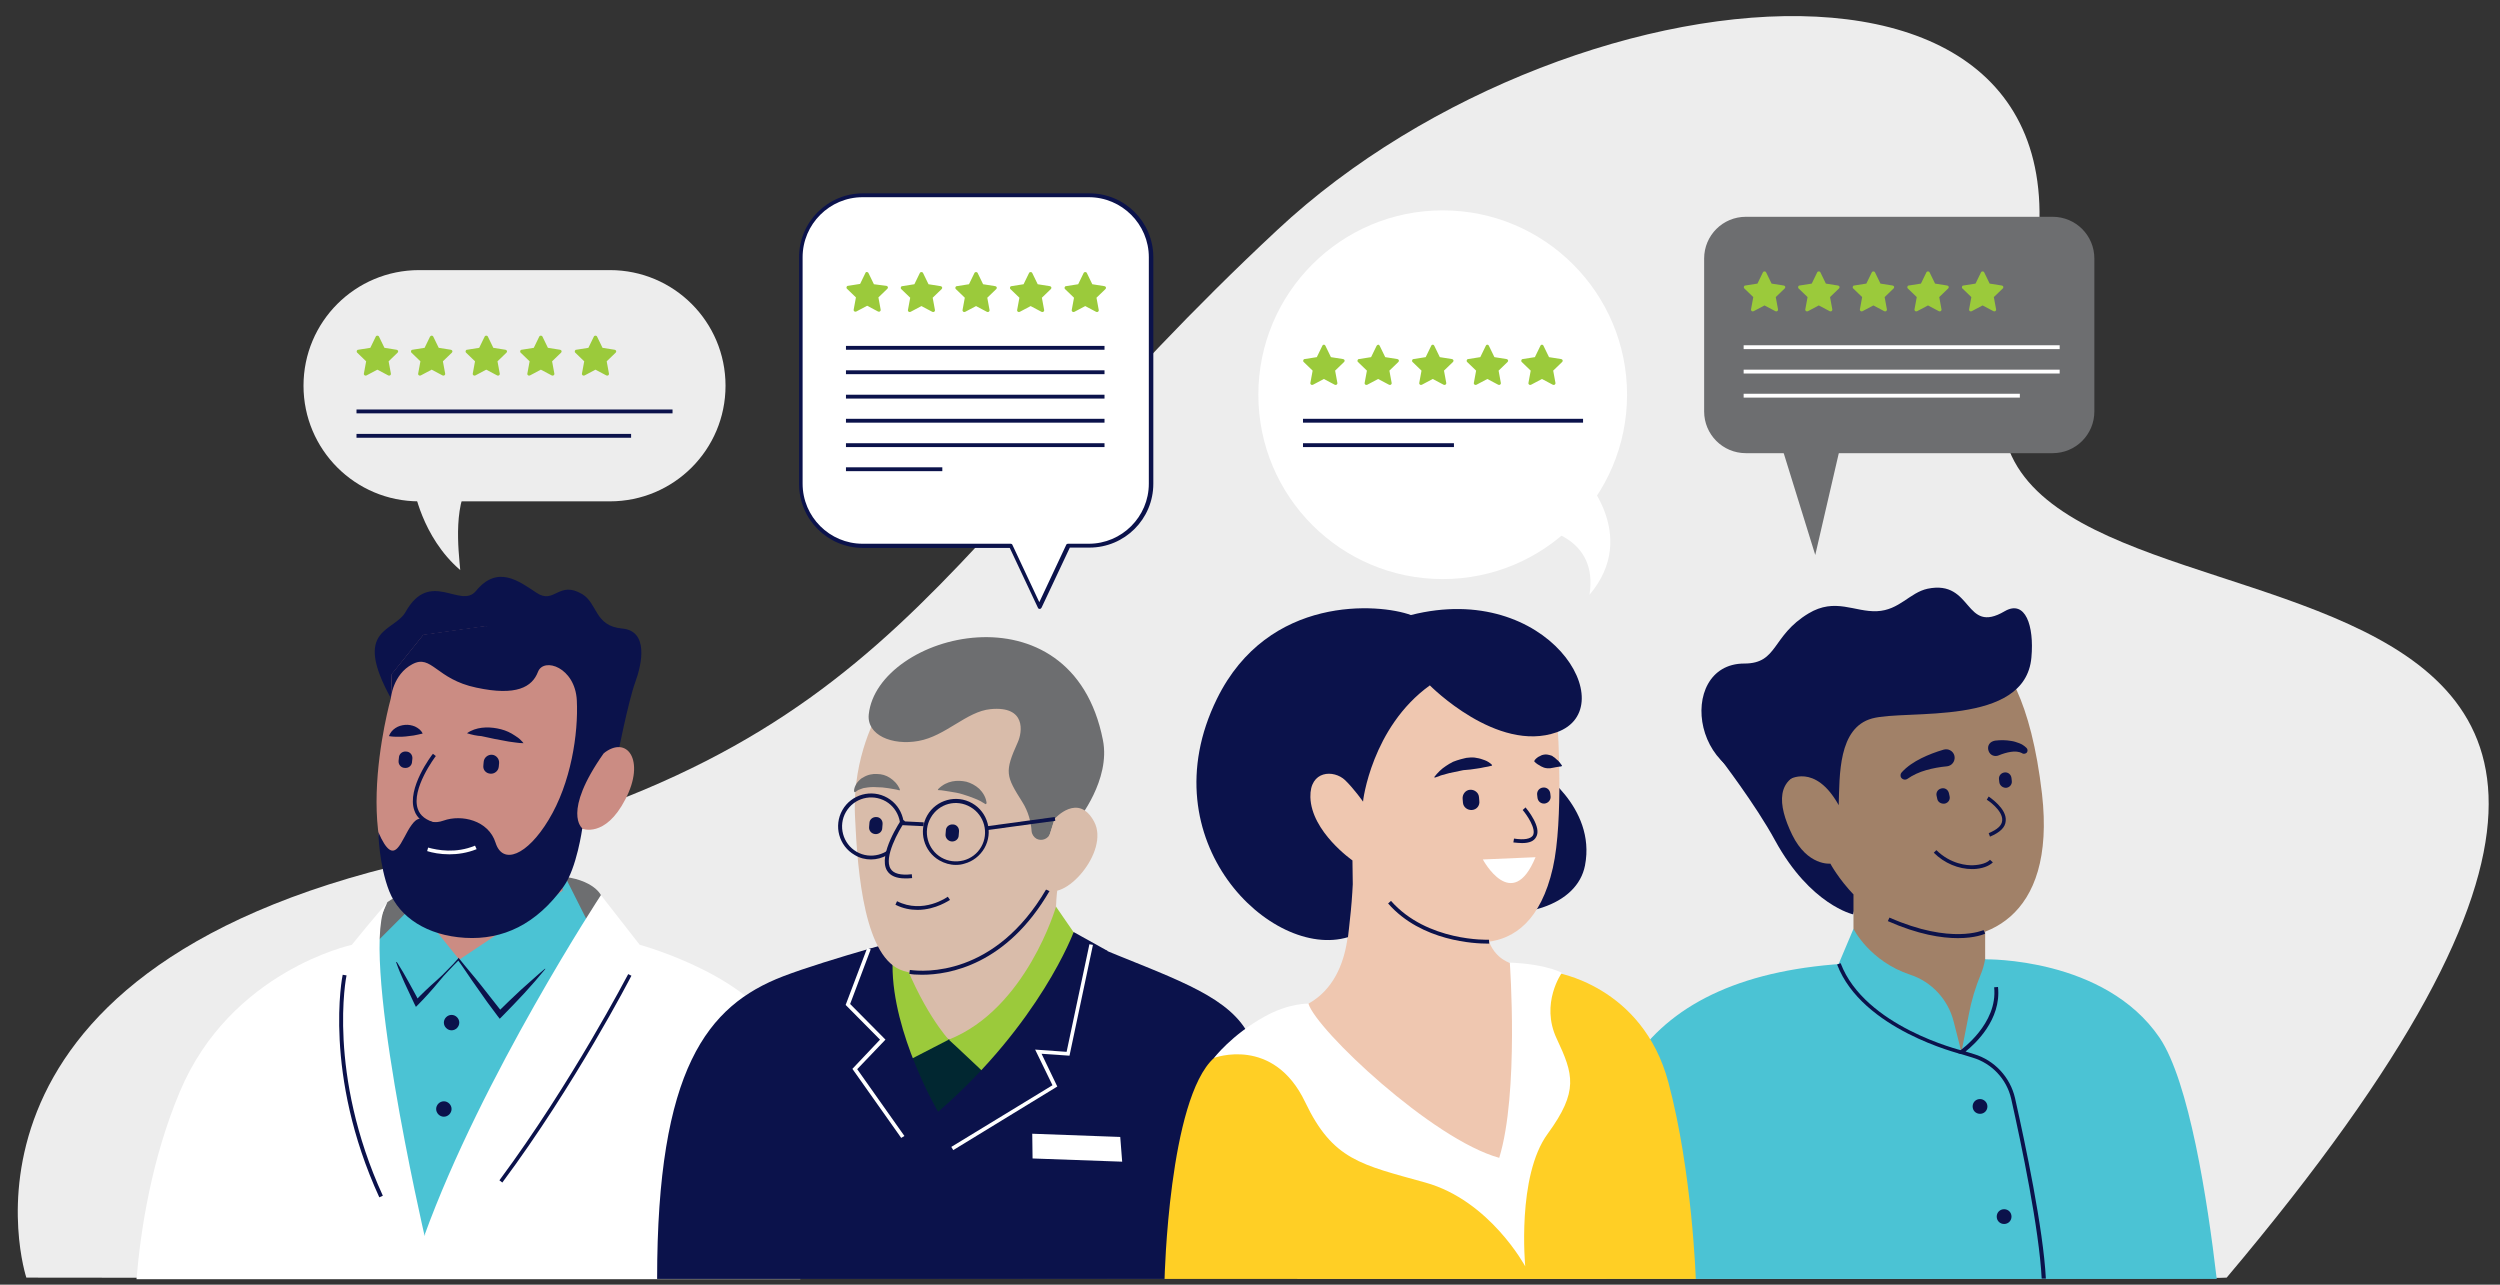 <?xml version="1.0" encoding="utf-8"?>
<!-- Generator: Adobe Illustrator 25.0.0, SVG Export Plug-In . SVG Version: 6.00 Build 0)  -->
<svg version="1.1" id="Layer_1" xmlns="http://www.w3.org/2000/svg" xmlns:xlink="http://www.w3.org/1999/xlink" x="0px" y="0px"
	 viewBox="0 0 778.4 400" style="enable-background:new 0 0 778.4 400;" xml:space="preserve">
<rect x="0" y="0" width="778.4" height="400" fill="#333333" stroke="none"/>
<style type="text/css">
	.st0{fill:#EDEDED;}
	.st1{fill:#FFFFFF;}
	.st2{fill:#0B124B;}
	.st3{fill:#6D6E70;}
	.st4{fill:#CB8C83;}
	.st5{fill:#4BC3D4;}
	.st6{fill:#D9BCAA;}
	.st7{fill:#012731;}
	.st8{fill:#9BCA3B;}
	.st9{fill:#A18168;}
	.st10{fill:#FFCF25;}
	.st11{fill:#EFC7B0;}
</style>
<path class="st0" d="M8.2,397.8c0,0-31.3-94.9,120.6-129.6s160.8-95.8,268.9-196.6C490.3-15,676.3-31.3,626.8,108.8
	c-41.6,117.6,298.2,14.2,66.5,289C693.1,398.6,8.2,397.8,8.2,397.8z"/>
<g>
	<path class="st1" d="M249.2,398.2c3.8-27.6,0.3-56.6-5.4-73.1c-7.1-20.7-44.5-30.9-44.5-30.9l-74.6,7.7l-15.2-7.7
		c0,0-37.7,8.1-53.5,45.7c-8.8,20.9-12.2,42.9-13.5,58.4H249.2z"/>
	<path class="st2" d="M192.2,235.7c0,0,3.4-17.3,5.6-23.3c2.2-6,4.1-16-4.1-16.7c-8.6-0.8-7.6-7.8-12.4-10.7
		c-7.4-4.4-8.6,3.3-14.2-0.4s-12.2-8.8-18.9-0.6c-4.8,5.8-14.3-7-21.9,6.5c-3.6,6.4-16.7,4.9-4.6,26.9l64.7,26.1L192.2,235.7z"/>
	<path class="st3" d="M187.1,278.7c0,0-2.7-5.9-15.9-6c-2.7,3.8,0,22.3,0,22.3l17.2-2.8L187.1,278.7z"/>
	<polygon class="st4" points="175.2,262.4 175.2,285.6 141,308.5 129.9,301 127,283.6 143,273.7 	"/>
	<polygon class="st3" points="120.6,280.9 128.6,275.6 138.1,287.8 124.2,295 114.5,295 	"/>
	<polygon class="st5" points="132.2,285.4 143,298.8 175.2,277.3 175.2,271.5 185.2,291.4 132.2,384.8 115.3,349.7 116.5,294.1 
		127,283.6 	"/>
	<path class="st4" d="M121.7,217.4c0,0-15.8,56,12.1,67.2c27.9,11.2,47.4-26.6,47.4-26.6s7.2,3.1,13.5-9.1
		c6.4-12.2,0.5-20.2-6.8-14.3c1.1-5.5,0.8-22.9,0.8-22.9l-15.6-10.1l-22.1-6.6l-19.2,2.7l-9.8,12.2L121.7,217.4z"/>
	<path class="st2" d="M121.7,217.4c0,0,0.6-7.4,6.7-10.6c6-3.2,7.4,4.7,19.9,7.3c12.5,2.7,17.4-0.2,19.2-4.9
		c1.8-4.7,11.6-1.4,12.1,8.9c0.5,10.3-1.8,25.7-8.8,37.2c-6.7,11.1-14.3,14.1-16.5,7.1c-2.2-7-10.6-8.9-16.2-6.9
		c-5.6,2-6.6-3.2-9.9,1.3c-3.4,4.5-5.2,14.3-10.4,2.3c0,0.1,0.2,10.3,3.4,18.4c3.2,8.1,11.8,13.8,23.6,14.5
		c11.8,0.7,22.2-4.2,30.7-16c4.1-5.7,5.8-18.1,5.8-18.1s-6.4-4.8,6.7-23.4l5.5-14.7l-5.4-19l-37.1-5.9l-19.2,2.7l-9.8,12.2
		L121.7,217.4z"/>
	<g>
		<path class="st1" d="M139.9,266c-2.9,0-5.3-0.5-6.9-1l0.3-1.1c2.9,0.8,8.6,1.9,14.6-0.6l0.5,1.1C145.4,265.6,142.5,266,139.9,266z
			"/>
	</g>
	<path class="st2" d="M145.4,228.3c1.4-1,3-1.5,4.6-1.7c1.6-0.2,3.2-0.1,4.8,0.2c1.6,0.3,3.1,0.8,4.5,1.6c0.7,0.4,1.4,0.9,2,1.3
		c0.3,0.2,0.6,0.5,0.9,0.8c0.3,0.3,0.6,0.6,0.8,0.9c-0.9,0-1.6-0.1-2.4-0.2c-0.8-0.1-1.5-0.2-2.2-0.3c-1.4-0.3-2.9-0.5-4.3-0.8
		c-1.4-0.3-2.8-0.6-4.2-0.9C148.4,229.1,147,228.8,145.4,228.3z"/>
	<path class="st2" d="M131.6,228.4c-1.1,0.3-2,0.4-2.8,0.6c-0.8,0.1-1.6,0.2-2.4,0.3c-0.8,0.1-1.5,0.1-2.4,0.1c-0.9,0-1.7,0-2.9-0.2
		c0.4-1.1,1.1-1.9,2-2.5c0.9-0.6,1.9-0.9,3-1c1.1-0.1,2.1,0.1,3.1,0.5C130.2,226.7,131.1,227.3,131.6,228.4z"/>
	<g>
		<path class="st2" d="M135.3,257.3c-3.3-0.8-5.5-2.5-6.3-5c-2.4-6.8,5.4-17.2,5.8-17.6l0.9,0.7c-0.1,0.1-7.8,10.3-5.6,16.5
			c0.7,2.1,2.6,3.5,5.5,4.3L135.3,257.3z"/>
	</g>
	<path class="st2" d="M126.1,239.1L126.1,239.1c1.2,0.1,2.2-0.8,2.2-2l0.1-0.9c0.1-1.2-0.8-2.2-2-2.2l0,0c-1.2-0.1-2.2,0.8-2.2,2
		l-0.1,0.9C124,238.1,124.9,239.1,126.1,239.1z"/>
	<path class="st2" d="M152.7,240.9L152.7,240.9c1.3,0.1,2.5-0.9,2.6-2.2l0.1-1.1c0.1-1.3-0.9-2.5-2.2-2.6l0,0
		c-1.3-0.1-2.5,0.9-2.6,2.2l-0.1,1.1C150.3,239.7,151.3,240.8,152.7,240.9z"/>
	<g>
		<path class="st2" d="M123.6,299.6c1.3,2,2.5,4.1,3.6,6.1c0.6,1,1.1,2.1,1.7,3.1c0.6,1,1.1,2.1,1.6,3.1l-1.3-0.2
			c1.1-1.1,2.2-2.3,3.3-3.3c1.1-1.1,2.3-2.1,3.5-3.2c1.2-1.1,2.3-2.1,3.4-3.3c1.1-1.1,2.2-2.2,3.2-3.4l0.2-0.3l0.2,0.3
			c2.2,2.8,4.6,5.5,6.8,8.3l3.3,4.2c1.1,1.4,2.2,2.8,3.3,4.2l-1.4-0.1c1.2-1.2,2.4-2.3,3.6-3.5c1.2-1.1,2.4-2.3,3.6-3.4
			c1.2-1.1,2.5-2.2,3.7-3.3c1.2-1.1,2.5-2.2,3.8-3.3l0.1,0.1c-1.1,1.3-2.1,2.5-3.2,3.8c-1.1,1.2-2.2,2.5-3.3,3.7
			c-1.1,1.2-2.3,2.4-3.4,3.6c-1.2,1.2-2.3,2.4-3.5,3.6l-0.8,0.8l-0.7-0.9c-1.1-1.4-2.1-2.9-3.2-4.3l-3.1-4.4c-2.1-2.9-4-5.9-6.1-8.8
			l0.5,0c-1.1,1.1-2.2,2.2-3.3,3.4c-1.1,1.1-2.1,2.3-3.1,3.5c-1,1.2-2,2.4-3.1,3.6c-1.1,1.2-2.1,2.3-3.2,3.4l-0.8,0.8l-0.5-1
			c-0.5-1.1-1-2.1-1.5-3.2c-0.5-1.1-1-2.1-1.5-3.2c-1-2.2-1.9-4.3-2.7-6.6L123.6,299.6z"/>
	</g>
	<path class="st1" d="M187.1,278.7c0,0-37,56.4-55,106.1l47-42.8l-7.2-18.8l19-4.9l8.3-24.1L187.1,278.7z"/>
	<path class="st1" d="M132.2,384.8c0,0-21-90.8-11.6-103.8c-6.4,7.1-24,29.2-24,29.2l8.6,10.7l-12.4,12L132.2,384.8z"/>
	<path class="st2" d="M143,318.4c0,1.3-1.1,2.4-2.4,2.4c-1.3,0-2.4-1.1-2.4-2.4c0-1.3,1.1-2.4,2.4-2.4
		C141.9,316,143,317.1,143,318.4z"/>
	<path class="st2" d="M140.6,345.3c0,1.3-1.1,2.4-2.4,2.4s-2.4-1.1-2.4-2.4c0-1.3,1.1-2.4,2.4-2.4S140.6,344,140.6,345.3z"/>
	<g>
		<path class="st2" d="M156.4,368.2l-0.9-0.7c22.6-30.5,39.9-63.9,40.1-64.2l1,0.5C196.4,304.2,179.1,337.7,156.4,368.2z"/>
	</g>
	<g>
		<path class="st2" d="M118.1,372.8c-17.6-38.4-11.5-69-11.4-69.3l1.2,0.2c-0.1,0.3-6.1,30.5,11.3,68.6L118.1,372.8z"/>
	</g>
</g>
<g>
	<path class="st2" d="M287.4,290.7c0,0-29.8,8-43.6,13.3c-23.6,9.1-39.2,28.8-39.2,94.2h199.3c0,0,3-47.1-16-77.6
		c-7.1-11.3-23.8-16.4-48.1-26.5L287.4,290.7z"/>
	<path class="st6" d="M329.7,274c0,0-3.9,18.1,4.6,25.5c-20.6,23.2-38.9,24.2-38.9,24.2l-16.1-9.3l-1.5-28.8L329.7,274z"/>
	<polygon class="st7" points="306,333.6 293.2,350.5 285.6,344.4 283.9,329.7 287.3,321.2 295.4,323.7 304.8,323.7 	"/>
	<path class="st8" d="M295.4,323.7c0,0-8.6-9.1-15.8-29.5c0,0.6,0.1-8.6,0.1-8.6l-3.4,3.2c0,0-2.7,29.6,3.6,42.9L295.4,323.7z"/>
	<path class="st2" d="M292.1,346.2c0,0-14.3-24.3-14.2-45.7c-0.4-5-1.8-5.5-1.8-5.5l-8.4,13.7l14.7,54.4L292.1,346.2z"/>
	<path class="st6" d="M273.4,222c0,0-8,13.4-7.2,31.9c0.8,18.5,3.1,44.8,15.1,48.4c12,3.6,30.1-2.3,45.1-25.1
		c4.7-9.6,6.2-46.7,6.2-46.7l-16.1-18l-24.9-6.8L273.4,222z"/>
	<g>
		<path class="st2" d="M287.1,303.5c-1.8,0-3.2-0.1-4-0.3l0.2-1.2c4.3,0.6,26.5,2.2,42.5-25.2l1,0.6
			C313.4,300.5,295.5,303.5,287.1,303.5z"/>
	</g>
	<g>
		<path class="st2" d="M285.7,283.3c-2.2,0-4.5-0.4-6.9-1.6l0.5-1.1c8.1,4.1,15.7-1.3,15.8-1.4l0.7,1
			C295.7,280.2,291.4,283.3,285.7,283.3z"/>
	</g>
	<path class="st8" d="M336.1,292.9l-7.3-10.6c0,0-9.2,31.8-33.4,41.4c0.1,0,14.4,13.5,14.4,13.5S331.6,310.6,336.1,292.9z"/>
	<path class="st3" d="M316.9,231.1c1.4-3.1,2.7-11.4-8.5-10.3c-7.4,0.7-14,8.4-22.4,9.9c-8.2,1.5-16.2-1.8-15.5-8.3
		c2.7-25.2,63.2-41.3,72.9,8c2.5,12.4-7.8,25-7.8,25l-7.2-0.5l-1.4,4.5c-0.5,1.7-2.5,2.6-4.2,1.8l0,0c-0.9-0.5-1.5-1.4-1.6-2.4
		c-0.2-2.9-1-6.1-2.9-9.1C313.2,241.6,312.7,240.4,316.9,231.1z"/>
	<path class="st6" d="M328.4,254.9c0,0,7.4-8.3,12.3,1c4.9,9.3-9.6,25.6-15.5,20.7c-3.2-3.3-1.6-6.6-1.6-6.6L328.4,254.9z"/>
	<g>
		<path class="st2" d="M297.6,269.3c-1.8,0-3.5-0.5-5.1-1.4c-4.9-2.8-6.6-9.1-3.8-14v0c2.8-4.9,9.1-6.6,14-3.8
			c4.9,2.8,6.6,9.1,3.8,14c-1.4,2.4-3.6,4.1-6.2,4.8C299.4,269.2,298.5,269.3,297.6,269.3z M289.8,254.6c-2.5,4.3-1,9.9,3.3,12.4
			c2.1,1.2,4.5,1.5,6.9,0.9c2.3-0.6,4.3-2.1,5.5-4.2c2.5-4.3,1-9.9-3.3-12.4C297.8,248.7,292.3,250.2,289.8,254.6L289.8,254.6z"/>
	</g>
	<g>
		<path class="st2" d="M271.2,267.6c-1.7,0-3.5-0.4-5.1-1.4c-4.9-2.8-6.6-9.1-3.8-14v0c2.8-4.9,9.1-6.6,14-3.8
			c4.9,2.8,6.6,9.1,3.8,14C278.2,265.7,274.7,267.6,271.2,267.6z M263.4,252.8c-2.5,4.3-1,9.9,3.3,12.4c4.3,2.5,9.9,1,12.4-3.3
			c2.5-4.3,1-9.9-3.3-12.4C271.4,247,265.9,248.5,263.4,252.8L263.4,252.8z"/>
	</g>
	<path class="st2" d="M296.3,262L296.3,262c1.2,0.1,2.2-0.8,2.2-1.9l0.1-1.2c0.1-1.2-0.8-2.2-1.9-2.2l0,0c-1.2-0.1-2.2,0.8-2.2,1.9
		l-0.1,1.2C294.3,260.9,295.2,261.9,296.3,262z"/>
	<path class="st2" d="M272.5,259.7L272.5,259.7c1.2,0.1,2.2-0.8,2.2-1.9l0.1-1.2c0.1-1.2-0.8-2.2-1.9-2.2l0,0
		c-1.2-0.1-2.2,0.8-2.2,1.9l-0.1,1.2C270.5,258.6,271.3,259.6,272.5,259.7z"/>
	<g>
		
			<rect x="307.1" y="255.7" transform="matrix(0.991 -0.135 0.135 0.991 -31.751 45.343)" class="st2" width="21.5" height="1.2"/>
	</g>
	<path class="st6" d="M283.9,272.8c-15.9,2-2.6-17.4-2.6-17.4l4.3,1.2l0.6,15.2L283.9,272.8z"/>
	<g>
		<path class="st2" d="M281.8,273.5c-2.7,0-4.6-0.8-5.6-2.4c-3-4.9,4.3-15.7,4.6-16.1l1,0.7c-2,2.9-6.7,11.3-4.5,14.8
			c0.9,1.5,3.1,2.1,6.6,1.7l0.1,1.2C283.2,273.5,282.4,273.5,281.8,273.5z"/>
	</g>
	<g>
		
			<rect x="283.5" y="253.1" transform="matrix(4.887721e-02 -0.999 0.999 4.887721e-02 13.96 527.749)" class="st2" width="1.2" height="6.9"/>
	</g>
	<polygon class="st1" points="348.8,354 349.4,361.7 321.5,360.7 321.4,353 	"/>
	<path class="st2" d="M334.3,290.2c0,0-10.4,28.3-42.1,55.9c0,0-22.9,5.2-21.7,8.7c1.7,5,28.2,9.8,28.2,9.8l46.2-68.5L334.3,290.2z"
		/>
	<path class="st3" d="M292.1,245.7c1.4-1.4,2.9-2.1,4.4-2.4c1.5-0.3,3-0.2,4.4,0.1c1.4,0.4,2.8,1.1,4,2.2c1.1,1.1,2.1,2.6,2.3,4.5
		l-0.3,0.3c-0.6-0.3-1.1-0.7-1.7-1c-0.6-0.3-1.2-0.6-1.8-0.8c-1.2-0.5-2.4-0.9-3.7-1.3c-1.3-0.4-2.5-0.6-3.8-0.8
		c-0.6-0.1-1.3-0.2-1.9-0.3c-0.6-0.1-1.3-0.2-2-0.2L292.1,245.7z"/>
	<path class="st3" d="M280.1,246.1c-0.6-0.2-1.2-0.3-1.8-0.4c-0.6-0.1-1.2-0.2-1.8-0.3c-1.2-0.2-2.4-0.3-3.6-0.3
		c-1.2-0.1-2.4,0-3.5,0.2c-0.3,0-0.6,0.1-0.9,0.2c-0.3,0.1-0.6,0.2-0.8,0.3c-0.3,0.1-0.6,0.2-0.8,0.4l-0.7,0.5l-0.3-0.3
		c0-1,0.4-1.8,0.9-2.6c0.3-0.4,0.6-0.7,0.9-1c0.3-0.3,0.7-0.6,1-0.7c1.4-0.9,3-1.2,4.4-1.1c1.4,0,2.8,0.4,4,1.2
		c1.2,0.8,2.3,1.8,3.1,3.6L280.1,246.1z"/>
	<g>
		<polygon class="st1" points="280.6,354.3 265.4,332.8 274,323.7 263.3,312.9 270,295.2 271.1,295.6 264.7,312.6 275.7,323.7 
			266.9,332.9 281.6,353.7 		"/>
	</g>
	<g>
		<polygon class="st1" points="296.8,358.1 296.2,357.1 327.7,337.9 322.3,326.8 332.1,327.5 339.2,294 340.3,294.2 333,328.7 
			324.3,328.1 329.2,338.3 		"/>
	</g>
</g>
<g>
	<path class="st5" d="M690.2,398.2c-2.9-24.7-8.6-61.5-17.8-75.1c-17.1-25.1-54.2-24.4-54.2-24.4l-41.1,1.2
		c-67.5,3.2-87.7,42.2-76.9,98.3H690.2z"/>
	<path class="st2" d="M535.4,235.9c0,0,11.3,14.7,17.3,25.8c11,20.1,24.3,23,24.3,23l6.6-26.3l-12.5-36L535.4,235.9z"/>
	<path class="st9" d="M603.7,198.4c0,0,25.3-9.7,32.1,48.8c4.5,39.4-18.6,47.6-36.3,44.2c-19.7-3.8-29.6-22.5-29.6-22.5
		s-7.1,0.8-11.9-9c-4.6-9.5-5.2-17.8,5.2-19.8C563.2,240.1,569.9,192.7,603.7,198.4z"/>
	<path class="st2" d="M606.2,238.6c-2.2,0.2-4.4,0.6-6.5,1.2c-2.1,0.6-4.1,1.5-5.8,2.7l0,0c-0.6,0.4-1.4,0.3-1.9-0.3
		c-0.4-0.5-0.3-1.3,0.1-1.7c1.7-1.9,3.9-3.3,6.1-4.4c2.2-1.1,4.6-2,7-2.7l0,0c1.4-0.4,2.9,0.4,3.3,1.8c0.4,1.4-0.4,2.9-1.8,3.3
		C606.6,238.5,606.4,238.6,606.2,238.6z"/>
	<path class="st2" d="M621.2,230.6c1.7-0.2,3.3-0.2,5,0.1c0.8,0.1,1.7,0.4,2.5,0.7c0.8,0.3,1.6,0.8,2.3,1.5c0.4,0.4,0.4,1.1,0,1.5
		c-0.4,0.3-0.9,0.4-1.3,0.2l-0.1-0.1c-1-0.5-2.2-0.6-3.5-0.4c-1.3,0.2-2.6,0.6-3.8,1.1c-1.2,0.5-2.6,0-3.1-1.3s0-2.6,1.3-3.1
		C620.7,230.7,620.9,230.7,621.2,230.6L621.2,230.6z"/>
	<g>
		<path class="st2" d="M619.6,260.5l-0.4-1.1c2.7-1.1,4.1-2.4,4.2-3.9c0.3-3.2-4.7-6.5-4.8-6.5l0.6-1c0.2,0.2,5.7,3.7,5.3,7.6
			C624.4,257.6,622.7,259.2,619.6,260.5z"/>
	</g>
	<g>
		<path class="st2" d="M614.1,270.6c-4.3,0-8.7-1.8-12-5.1l0.8-0.8c4.5,4.4,9.6,4.8,11.5,4.7c2.3-0.1,4.3-0.7,5.2-1.7l0.9,0.8
			c-1.2,1.2-3.4,2-6.1,2.1C614.4,270.5,614.2,270.6,614.1,270.6z"/>
	</g>
	<path class="st2" d="M605.6,250.2L605.6,250.2c1.1-0.3,1.7-1.3,1.4-2.4l-0.2-0.9c-0.3-1.1-1.3-1.7-2.4-1.4l0,0
		c-1.1,0.3-1.7,1.3-1.4,2.4l0.2,0.9C603.4,249.8,604.5,250.4,605.6,250.2z"/>
	<path class="st2" d="M624.6,245.3L624.6,245.3c1.1-0.1,1.9-1,1.8-2.1l-0.1-0.9c-0.1-1.1-1-1.9-2.1-1.8l0,0c-1.1,0.1-1.9,1-1.8,2.1
		l0.1,0.9C622.6,244.5,623.5,245.3,624.6,245.3z"/>
	<path class="st2" d="M618.8,344.5c0,1.3-1,2.3-2.3,2.3c-1.3,0-2.3-1-2.3-2.3c0-1.3,1-2.3,2.3-2.3
		C617.7,342.2,618.8,343.2,618.8,344.5z"/>
	<path class="st2" d="M626.3,378.8c0,1.3-1,2.3-2.3,2.3s-2.3-1-2.3-2.3c0-1.3,1-2.3,2.3-2.3S626.3,377.5,626.3,378.8z"/>
	<polygon class="st9" points="618.1,313.1 610.7,327.6 588,313.1 577.1,298.6 577.1,278.5 618.1,278.5 	"/>
	<path class="st5" d="M572.5,300.1l4.6-10.9c0,0,5,10.1,17.7,14.3c6.7,2.2,11.8,7.8,13.5,14.6c1.3,5,2.4,9.5,2.4,9.5
		S580.2,320.4,572.5,300.1z"/>
	<g>
		<path class="st2" d="M610.6,328.2c-0.3-0.1-30.9-7.6-38.6-27.9l1.1-0.4c7.5,19.8,37.5,27.1,37.8,27.2L610.6,328.2z"/>
	</g>
	<path class="st5" d="M610.7,327.6l2.3-11.7c0.8-4.3,2.1-8.6,3.8-12.7c0.5-1.2,1-2.8,1.3-4.6C618.1,298.6,625.7,315,610.7,327.6z"/>
	<g>
		<path class="st2" d="M635.7,398.1c-0.8-15.5-6.3-41.7-9.5-56c-1.4-6.1-6-11-12-12.8l-4.9-1.5l1-0.7c0.1-0.1,11.8-8.3,10.6-19.7
			l1.2-0.1c1.1,10.2-7.2,17.8-10.1,20.1l2.6,0.8c6.4,1.9,11.3,7.2,12.8,13.7c3.2,14.3,8.8,40.7,9.6,56.2L635.7,398.1z"/>
	</g>
	<path class="st2" d="M556.9,242.8c0,0,8.2-5.4,15.6,7.9c0.3-9.3-0.2-24.1,10.4-27s47.7,2.7,49.6-19c0.9-9.9-1.9-18.1-8.3-14.4
		c-12.7,7.5-9.8-9.9-24-7c-5.6,1.2-8.8,6.7-15.8,7c-7,0.3-13-4.3-21.3,0.7c-11.6,7-9.4,15.6-20,15.6
		C521.4,206.6,526.3,247.8,556.9,242.8z"/>
	<g>
		<path class="st2" d="M609.6,292.1c-5,0-12.3-1.1-21.8-5.3l0.5-1.1c19.3,8.5,29.2,3.9,29.3,3.9l0.5,1.1
			C617.9,290.8,615.1,292.1,609.6,292.1z"/>
	</g>
</g>
<polygon class="st3" points="553.3,134.4 565.2,172.8 573.5,136.9 "/>
<path class="st3" d="M639.1,141.1h-95.5c-7.2,0-13-5.8-13-13V80.5c0-7.2,5.8-13,13-13h95.5c7.2,0,13,5.8,13,13v47.6
	C652.1,135.3,646.3,141.1,639.1,141.1z"/>
<g>
	<g>
		<path class="st8" d="M549.9,84.8l1.7,3.5l3.8,0.6c0.5,0.1,0.6,0.6,0.3,0.9l-2.8,2.7l0.7,3.8c0.1,0.5-0.4,0.8-0.8,0.6l-3.4-1.8
			l-3.4,1.8c-0.4,0.2-0.9-0.1-0.8-0.6l0.7-3.8l-2.8-2.7c-0.3-0.3-0.1-0.9,0.3-0.9l3.8-0.6l1.7-3.5C549.1,84.4,549.7,84.4,549.9,84.8
			z"/>
		<path class="st8" d="M566.8,84.8l1.7,3.5l3.8,0.6c0.5,0.1,0.6,0.6,0.3,0.9l-2.8,2.7l0.7,3.8c0.1,0.5-0.4,0.8-0.8,0.6l-3.4-1.8
			l-3.4,1.8c-0.4,0.2-0.9-0.1-0.8-0.6l0.7-3.8l-2.8-2.7c-0.3-0.3-0.1-0.9,0.3-0.9l3.8-0.6l1.7-3.5C566,84.4,566.6,84.4,566.8,84.8z"
			/>
		<path class="st8" d="M583.8,84.8l1.7,3.5l3.8,0.6c0.5,0.1,0.6,0.6,0.3,0.9l-2.8,2.7l0.7,3.8c0.1,0.5-0.4,0.8-0.8,0.6l-3.4-1.8
			l-3.4,1.8c-0.4,0.2-0.9-0.1-0.8-0.6l0.7-3.8l-2.8-2.7c-0.3-0.3-0.1-0.9,0.3-0.9l3.8-0.6l1.7-3.5C583,84.4,583.6,84.4,583.8,84.8z"
			/>
		<path class="st8" d="M600.8,84.8l1.7,3.5l3.8,0.6c0.5,0.1,0.6,0.6,0.3,0.9l-2.8,2.7l0.7,3.8c0.1,0.5-0.4,0.8-0.8,0.6l-3.4-1.8
			l-3.4,1.8c-0.4,0.2-0.9-0.1-0.8-0.6l0.7-3.8l-2.8-2.7c-0.3-0.3-0.1-0.9,0.3-0.9l3.8-0.6l1.7-3.5C600,84.4,600.6,84.4,600.8,84.8z"
			/>
		<path class="st8" d="M617.8,84.8l1.7,3.5l3.8,0.6c0.5,0.1,0.6,0.6,0.3,0.9l-2.8,2.7l0.7,3.8c0.1,0.5-0.4,0.8-0.8,0.6l-3.4-1.8
			l-3.4,1.8c-0.4,0.2-0.9-0.1-0.8-0.6l0.7-3.8l-2.8-2.7c-0.3-0.3-0.1-0.9,0.3-0.9l3.8-0.6l1.7-3.5C617,84.4,617.6,84.4,617.8,84.8z"
			/>
	</g>
	<g>
		<rect x="542.9" y="107.5" class="st1" width="98.4" height="1.2"/>
	</g>
	<g>
		<rect x="542.9" y="115.1" class="st1" width="98.4" height="1.2"/>
	</g>
	<g>
		<rect x="542.9" y="122.6" class="st1" width="86" height="1.2"/>
	</g>
</g>
<path class="st1" d="M339.2,60.8h-70.5c-10.7,0-19.3,8.6-19.3,19.3v70.5c0,10.7,8.6,19.3,19.3,19.3h46.1l9,19l9-19h6.5
	c10.7,0,19.3-8.6,19.3-19.3V80.1C358.5,69.4,349.8,60.8,339.2,60.8z"/>
<g>
	<path class="st2" d="M323.7,189.6c-0.2,0-0.4-0.1-0.5-0.3l-8.8-18.7h-45.7c-11,0-19.9-8.9-19.9-19.9V80.1c0-11,8.9-19.9,19.9-19.9
		h70.5c11,0,19.9,8.9,19.9,19.9v70.5c0,11-8.9,19.9-19.9,19.9h-6.1l-8.8,18.7C324.2,189.4,324,189.6,323.7,189.6z M268.6,61.4
		c-10.3,0-18.7,8.4-18.7,18.7v70.5c0,10.3,8.4,18.7,18.7,18.7h46.1c0.2,0,0.4,0.1,0.5,0.3l8.4,17.9l8.4-17.9
		c0.1-0.2,0.3-0.3,0.5-0.3h6.5c10.3,0,18.7-8.4,18.7-18.7V80.1c0-10.3-8.4-18.7-18.7-18.7H268.6z"/>
</g>
<g>
	<g>
		<path class="st8" d="M270.4,85l1.7,3.5L276,89c0.5,0.1,0.6,0.6,0.3,0.9l-2.8,2.7l0.7,3.8c0.1,0.5-0.4,0.8-0.8,0.6l-3.4-1.8
			l-3.4,1.8c-0.4,0.2-0.9-0.1-0.8-0.6l0.7-3.8l-2.8-2.7c-0.3-0.3-0.1-0.9,0.3-0.9l3.8-0.6l1.7-3.5C269.6,84.6,270.2,84.6,270.4,85z"
			/>
		<path class="st8" d="M287.4,85l1.7,3.5l3.8,0.6c0.5,0.1,0.6,0.6,0.3,0.9l-2.8,2.7l0.7,3.8c0.1,0.5-0.4,0.8-0.8,0.6l-3.4-1.8
			l-3.4,1.8c-0.4,0.2-0.9-0.1-0.8-0.6l0.7-3.8l-2.8-2.7c-0.3-0.3-0.1-0.9,0.3-0.9l3.8-0.6l1.7-3.5C286.6,84.6,287.2,84.6,287.4,85z"
			/>
		<path class="st8" d="M304.4,85l1.7,3.5l3.8,0.6c0.5,0.1,0.6,0.6,0.3,0.9l-2.8,2.7l0.7,3.8c0.1,0.5-0.4,0.8-0.8,0.6l-3.4-1.8
			l-3.4,1.8c-0.4,0.2-0.9-0.1-0.8-0.6l0.7-3.8l-2.8-2.7c-0.3-0.3-0.1-0.9,0.3-0.9l3.8-0.6l1.7-3.5C303.6,84.6,304.2,84.6,304.4,85z"
			/>
		<path class="st8" d="M321.4,85l1.7,3.5l3.8,0.6c0.5,0.1,0.6,0.6,0.3,0.9l-2.8,2.7l0.7,3.8c0.1,0.5-0.4,0.8-0.8,0.6l-3.4-1.8
			l-3.4,1.8c-0.4,0.2-0.9-0.1-0.8-0.6l0.7-3.8l-2.8-2.7c-0.3-0.3-0.1-0.9,0.3-0.9l3.8-0.6l1.7-3.5C320.6,84.6,321.2,84.6,321.4,85z"
			/>
		<path class="st8" d="M338.4,85l1.7,3.5l3.8,0.6c0.5,0.1,0.6,0.6,0.3,0.9l-2.8,2.7l0.7,3.8c0.1,0.5-0.4,0.8-0.8,0.6l-3.4-1.8
			l-3.4,1.8c-0.4,0.2-0.9-0.1-0.8-0.6l0.7-3.8l-2.8-2.7c-0.3-0.3-0.1-0.9,0.3-0.9l3.8-0.6l1.7-3.5C337.6,84.6,338.2,84.6,338.4,85z"
			/>
	</g>
	<g>
		<rect x="263.4" y="107.7" class="st2" width="80.5" height="1.2"/>
	</g>
	<g>
		<rect x="263.4" y="115.3" class="st2" width="80.5" height="1.2"/>
	</g>
	<g>
		<rect x="263.4" y="122.9" class="st2" width="80.5" height="1.2"/>
	</g>
	<g>
		<rect x="263.4" y="130.4" class="st2" width="80.5" height="1.2"/>
	</g>
	<g>
		<rect x="263.4" y="138" class="st2" width="80.5" height="1.2"/>
	</g>
	<g>
		<rect x="263.4" y="145.5" class="st2" width="30" height="1.2"/>
	</g>
</g>
<circle class="st1" cx="449.2" cy="122.9" r="57.4"/>
<g>
	<g>
		<path class="st8" d="M412.7,107.7l1.7,3.5l3.8,0.6c0.5,0.1,0.6,0.6,0.3,0.9l-2.8,2.7l0.7,3.8c0.1,0.5-0.4,0.8-0.8,0.6l-3.4-1.8
			l-3.4,1.8c-0.4,0.2-0.9-0.1-0.8-0.6l0.7-3.8l-2.8-2.7c-0.3-0.3-0.1-0.9,0.3-0.9l3.8-0.6l1.7-3.5
			C411.9,107.2,412.5,107.2,412.7,107.7z"/>
		<path class="st8" d="M429.6,107.7l1.7,3.5l3.8,0.6c0.5,0.1,0.6,0.6,0.3,0.9l-2.8,2.7l0.7,3.8c0.1,0.5-0.4,0.8-0.8,0.6l-3.4-1.8
			l-3.4,1.8c-0.4,0.2-0.9-0.1-0.8-0.6l0.7-3.8l-2.8-2.7c-0.3-0.3-0.1-0.9,0.3-0.9l3.8-0.6l1.7-3.5
			C428.9,107.2,429.4,107.2,429.6,107.7z"/>
		<path class="st8" d="M446.6,107.7l1.7,3.5l3.8,0.6c0.5,0.1,0.6,0.6,0.3,0.9l-2.8,2.7l0.7,3.8c0.1,0.5-0.4,0.8-0.8,0.6l-3.4-1.8
			l-3.4,1.8c-0.4,0.2-0.9-0.1-0.8-0.6l0.7-3.8l-2.8-2.7c-0.3-0.3-0.1-0.9,0.3-0.9l3.8-0.6l1.7-3.5
			C445.8,107.2,446.4,107.2,446.6,107.7z"/>
		<path class="st8" d="M463.6,107.7l1.7,3.5l3.8,0.6c0.5,0.1,0.6,0.6,0.3,0.9l-2.8,2.7l0.7,3.8c0.1,0.5-0.4,0.8-0.8,0.6l-3.4-1.8
			l-3.4,1.8c-0.4,0.2-0.9-0.1-0.8-0.6l0.7-3.8l-2.8-2.7c-0.3-0.3-0.1-0.9,0.3-0.9l3.8-0.6l1.7-3.5
			C462.8,107.2,463.4,107.2,463.6,107.7z"/>
		<path class="st8" d="M480.6,107.7l1.7,3.5l3.8,0.6c0.5,0.1,0.6,0.6,0.3,0.9l-2.8,2.7l0.7,3.8c0.1,0.5-0.4,0.8-0.8,0.6l-3.4-1.8
			l-3.4,1.8c-0.4,0.2-0.9-0.1-0.8-0.6l0.7-3.8l-2.8-2.7c-0.3-0.3-0.1-0.9,0.3-0.9l3.8-0.6l1.7-3.5
			C479.8,107.2,480.4,107.2,480.6,107.7z"/>
	</g>
	<g>
		<rect x="405.7" y="130.4" class="st2" width="87.2" height="1.2"/>
	</g>
	<g>
		<rect x="405.7" y="138" class="st2" width="47" height="1.2"/>
	</g>
</g>
<path class="st1" d="M480.1,164.7c0,0,17.7,2.6,14.8,20.5c16-18.9-2.6-37.7-2.6-37.7L480.1,164.7z"/>
<path class="st0" d="M189.9,156.1h-59.4c-19.9,0-36-16.1-36-36v0c0-19.9,16.1-36,36-36h59.4c19.9,0,36,16.1,36,36v0
	C225.9,140,209.8,156.1,189.9,156.1z"/>
<g>
	<g>
		<path class="st8" d="M118,104.8l1.7,3.5l3.8,0.6c0.5,0.1,0.6,0.6,0.3,0.9l-2.8,2.7l0.7,3.8c0.1,0.5-0.4,0.8-0.8,0.6l-3.4-1.8
			l-3.4,1.8c-0.4,0.2-0.9-0.1-0.8-0.6l0.7-3.8l-2.8-2.7c-0.3-0.3-0.1-0.9,0.3-0.9l3.8-0.6l1.7-3.5
			C117.2,104.4,117.8,104.4,118,104.8z"/>
		<path class="st8" d="M134.9,104.8l1.7,3.5l3.8,0.6c0.5,0.1,0.6,0.6,0.3,0.9l-2.8,2.7l0.7,3.8c0.1,0.5-0.4,0.8-0.8,0.6l-3.4-1.8
			l-3.4,1.8c-0.4,0.2-0.9-0.1-0.8-0.6l0.7-3.8l-2.8-2.7c-0.3-0.3-0.1-0.9,0.3-0.9l3.8-0.6l1.7-3.5
			C134.2,104.4,134.7,104.4,134.9,104.8z"/>
		<path class="st8" d="M151.9,104.8l1.7,3.5l3.8,0.6c0.5,0.1,0.6,0.6,0.3,0.9l-2.8,2.7l0.7,3.8c0.1,0.5-0.4,0.8-0.8,0.6l-3.4-1.8
			l-3.4,1.8c-0.4,0.2-0.9-0.1-0.8-0.6l0.7-3.8l-2.8-2.7c-0.3-0.3-0.1-0.9,0.3-0.9l3.8-0.6l1.7-3.5
			C151.1,104.4,151.7,104.4,151.9,104.8z"/>
		<path class="st8" d="M168.9,104.8l1.7,3.5l3.8,0.6c0.5,0.1,0.6,0.6,0.3,0.9l-2.8,2.7l0.7,3.8c0.1,0.5-0.4,0.8-0.8,0.6l-3.4-1.8
			l-3.4,1.8c-0.4,0.2-0.9-0.1-0.8-0.6l0.7-3.8l-2.8-2.7c-0.3-0.3-0.1-0.9,0.3-0.9l3.8-0.6l1.7-3.5
			C168.1,104.4,168.7,104.4,168.9,104.8z"/>
		<path class="st8" d="M185.9,104.8l1.7,3.5l3.8,0.6c0.5,0.1,0.6,0.6,0.3,0.9l-2.8,2.7l0.7,3.8c0.1,0.5-0.4,0.8-0.8,0.6l-3.4-1.8
			l-3.4,1.8c-0.4,0.2-0.9-0.1-0.8-0.6l0.7-3.8l-2.8-2.7c-0.3-0.3-0.1-0.9,0.3-0.9l3.8-0.6l1.7-3.5
			C185.1,104.4,185.7,104.4,185.9,104.8z"/>
	</g>
	<g>
		<rect x="111" y="127.5" class="st2" width="98.4" height="1.2"/>
	</g>
	<g>
		<rect x="111" y="135.1" class="st2" width="85.5" height="1.2"/>
	</g>
</g>
<path class="st0" d="M128.8,151.6c0,0,2.4,15.5,14.5,25.9c-0.5-6-2.6-21.9,4.4-29.4C145.3,144.3,128.8,151.6,128.8,151.6z"/>
<g id="Layer_2">
	<g id="Layer_15">
		<path class="st2" d="M478.3,239.2c0,0,18.8,11.8,15.2,30.3c-2.4,12.2-19.2,18.1-40.7,13.4c-17.1-3.7-25.2-14.3-10.1-23.2
			C462.5,248.1,478.3,239.2,478.3,239.2z"/>
	</g>
	<g id="Layer_14">
		<path class="st10" d="M378,329.4c-14.1,12.7-15.4,68.8-15.4,68.8H528c0,0-1.1-33.3-8.5-61.1c-8.1-30.5-35.6-34.4-35.6-34.4
			c-10.5,5.8-9.9,27.7-29.5,25.2C434.8,325.5,396.8,312.5,378,329.4z"/>
	</g>
	<g id="Layer_13">
		<path class="st1" d="M407.5,312.5c0,0-6.1-0.3-13.9,4.1c-10.1,5.6-15.6,12.8-15.6,12.8s18.5-7,28.4,13.8c8.6,18,17.3,19.4,37.4,25
			c20.1,5.6,31.1,26.1,31.1,26.1s-2.7-28.1,7-41.3c9.7-13.3,8-18.5,2.8-29.6c-5.2-11,1.6-20.5,1.6-20.5s-6.5-3.7-22.4-3.2
			C447.9,300.2,407.5,312.5,407.5,312.5z"/>
	</g>
	<g id="Layer_12">
		<path class="st11" d="M419.7,280.4c0,0,3.3,23.4-12.3,32.1c2.4,8.1,38.6,42.3,59.4,48c6.2-20.2,3.3-60.7,3.3-60.7s-6.9-2-7.4-11.2
			c-3.8-0.6-28-21.2-40.8-15.8C420.4,273.4,419.6,278.1,419.7,280.4z"/>
	</g>
	<g id="Layer_11">
		<path class="st11" d="M485,226.4c0,0,1.9,28.8-1.5,43.8c-7.5,33-33.2,22.4-41,18.4c-16.1-8.3-37.1-17.6-37.1-17.6l-8.9-37.6
			l25-12.2l28.2-20.4L485,226.4z"/>
	</g>
	<g id="Layer_10">
		<path class="st2" d="M445.2,213.4c0,0,20.9,21.2,39.5,14.6c21-7.5-2.5-47.4-45.4-36.5h0c-9.7-3.6-44.4-6.5-60.4,26.1
			c-21.7,44.2,17,81.4,40.8,74.2c0,0,0.5-4,0.9-8.2c0.4-4,0.6-8.3,0.6-8.3l-0.1-7.4c0,0-12.8-8.9-13.1-19.7
			c-0.2-8.4,7.3-8.6,10.8-5.3c2.8,2.7,5.6,6.7,5.6,6.7l0,0C424.3,249.6,427.1,226.4,445.2,213.4L445.2,213.4z"/>
	</g>
	<g id="Layer_9">
		<path class="st1" d="M478.1,266.9l-16.4,0.7C461.7,267.6,470.8,284.6,478.1,266.9z"/>
	</g>
	<g id="Layer_8">
		<g>
			<path class="st2" d="M473.9,262.5c-0.8,0-1.7-0.1-2.7-0.2l0.2-1.2c3.2,0.5,5.2,0.1,5.9-1c1.1-2-1.9-6.4-3.2-7.9l0.9-0.8
				c0.5,0.6,5.1,6.2,3.3,9.2C477.6,261.9,476.2,262.5,473.9,262.5z"/>
		</g>
	</g>
	<g id="Layer_7">
		<path class="st2" d="M458.3,252.2L458.3,252.2c-1.4,0.1-2.7-0.9-2.8-2.3l-0.1-1.2c-0.1-1.4,0.9-2.7,2.3-2.8l0,0
			c1.4-0.1,2.7,0.9,2.8,2.3l0.1,1.2C460.8,250.8,459.8,252.1,458.3,252.2z"/>
	</g>
	<g id="Layer_6">
		<path class="st2" d="M480.9,250.2L480.9,250.2c-1.1,0.1-2.1-0.7-2.2-1.9l-0.1-0.9c-0.1-1.1,0.7-2.1,1.9-2.2l0,0
			c1.1-0.1,2.1,0.7,2.2,1.9l0.1,0.9C482.9,249.1,482,250.1,480.9,250.2z"/>
	</g>
	<g id="Layer_5">
		<path class="st2" d="M464.5,238.4c-0.8,0.2-1.6,0.4-2.4,0.5c-0.8,0.2-1.5,0.3-2.2,0.4c-0.7,0.1-1.4,0.2-2.1,0.3
			c-0.4,0-0.7,0.1-1.1,0.1c-0.4,0-0.7,0.1-1.1,0.1c-1.4,0.3-2.8,0.6-4.3,0.9c-0.7,0.2-1.4,0.4-2.2,0.6c-0.4,0.1-0.7,0.2-1.1,0.4
			c-0.4,0.1-0.8,0.3-1.2,0.4l0,0c-0.1,0-0.2,0-0.2-0.1c0-0.1,0-0.1,0-0.1c1-1.3,2.2-2.5,3.6-3.4c0.4-0.2,0.7-0.5,1.1-0.7
			c0.4-0.2,0.8-0.4,1.1-0.6c0.8-0.3,1.6-0.6,2.4-0.8c0.4-0.1,0.8-0.2,1.2-0.3c0.4-0.1,0.8-0.2,1.3-0.2c0.8-0.1,1.7-0.1,2.5,0.1
			c0.8,0.1,1.7,0.4,2.5,0.7c0.8,0.3,1.6,0.8,2.2,1.4c0.1,0.1,0.1,0.2,0,0.3C464.6,238.3,464.6,238.4,464.5,238.4L464.5,238.4z"/>
	</g>
	<g id="Layer_4">
		<path class="st2" d="M477.8,236.7c0.3-0.4,0.7-0.7,1.1-1c0.4-0.2,0.8-0.4,1.2-0.6c0.4-0.1,0.8-0.2,1.2-0.2c0.4,0,0.8,0.1,1.2,0.2
			c0.4,0.1,0.8,0.2,1.1,0.5c0.4,0.2,0.7,0.5,1,0.8c0.7,0.5,1.2,1.2,1.7,1.9c0.1,0.1,0,0.2-0.1,0.3c0,0,0,0-0.1,0l0,0
			c-0.2,0.1-0.4,0.1-0.6,0.1c-0.2,0-0.4,0.1-0.6,0.1c-0.4,0.1-0.8,0.1-1.1,0.2l-1.1,0.2c-0.3,0-0.7,0-1,0c-0.3,0-0.6-0.1-1-0.2
			c-0.3-0.1-0.6-0.3-0.9-0.4c-0.3-0.2-0.6-0.4-1-0.6c-0.3-0.2-0.7-0.5-1.1-0.9l0,0C477.8,237,477.8,236.8,477.8,236.7z"/>
	</g>
	<g id="Layer_3">
		<g>
			<path class="st2" d="M463,293.8c-3.5,0-20.4-0.6-30.8-12.5l0.9-0.8c11.3,12.8,30.3,12.1,30.5,12.1l0.1,1.2
				C463.6,293.8,463.4,293.8,463,293.8z"/>
		</g>
	</g>
</g>
</svg>
